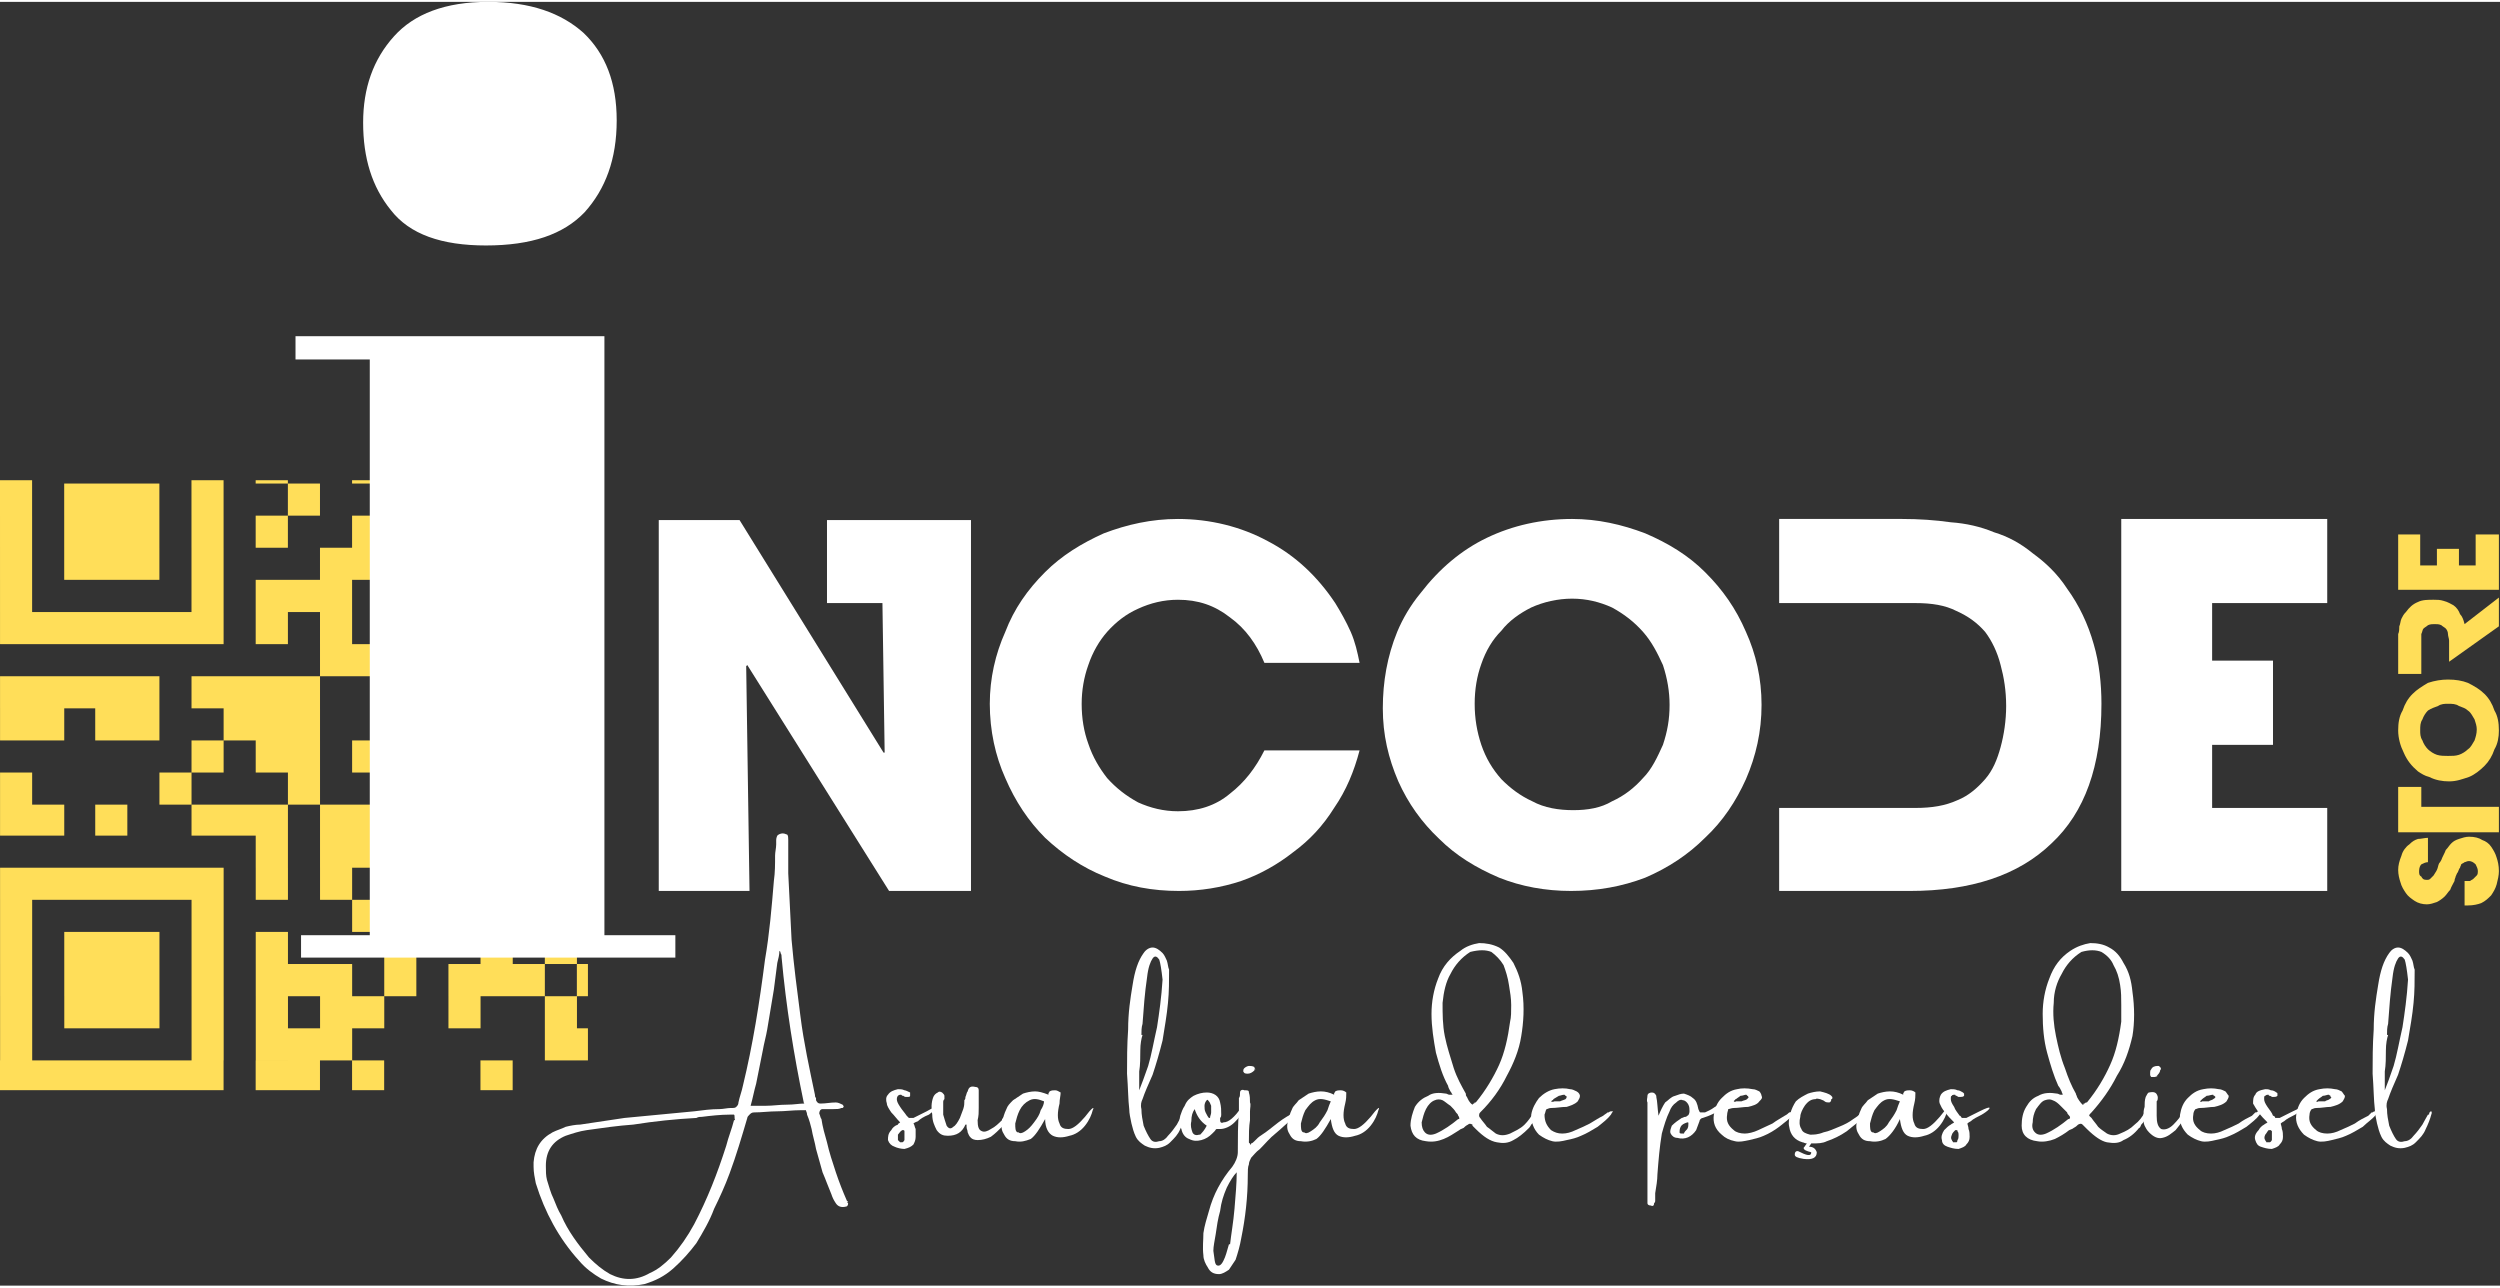 <?xml version="1.0" encoding="UTF-8"?> <svg xmlns="http://www.w3.org/2000/svg" xmlns:xlink="http://www.w3.org/1999/xlink" xmlns:xodm="http://www.corel.com/coreldraw/odm/2003" xml:space="preserve" width="200px" height="103px" version="1.1" style="shape-rendering:geometricPrecision; text-rendering:geometricPrecision; image-rendering:optimizeQuality; fill-rule:evenodd; clip-rule:evenodd" viewBox="0 0 225.88 115.99"><rect x="0" y="0" width="225.88" height="115.99" fill="#333333" stroke="none"/> <defs> <style type="text/css"> .fil0 {fill:#FFDE59;fill-rule:nonzero} .fil1 {fill:white;fill-rule:nonzero} </style> </defs> <g id="Camada_x0020_1">  <path class="fil0" d="M0 43.22l2.9 0 0 0.3 -2.9 0 0 -0.3zm17.3 0l2.9 0 0 0.3 -2.9 0 0 -0.3zm5.8 0l2.91 0 0 0.3 -2.91 0 0 -0.3zm8.71 0l2.9 0 0 0.3 -2.9 0 0 -0.3zm8.7 0l2.9 0 0 0.3 -2.9 0 0 -0.3zm12.61 0.3l0 2.9 -1 0 0 -2.9 1 0zm0 2.9l0 2.9 -1 0 0 -2.9 1 0zm0 2.9l0 2.9 -1 0 0 -2.9 1 0zm0 5.81l0 2.9 -1 0 0 -2.9 1 0zm0 8.7l0 2.9 -1 0 0 -2.9 1 0zm0 2.9l0 2.9 -1 0 0 -2.9 1 0zm0 2.9l0 2.9 -1 0 0 -2.9 1 0zm0 5.7l0 2.9 -1 0 0 -2.9 1 0zm0 5.8l0 2.9 -1 0 0 -2.9 1 0zm0 5.8l0 2.91 -1 0 0 -2.91 1 0zm0 5.81l0 2.9 -1 0 0 -2.9 1 0zm-6.8 5.59l-2.91 0 0 -2.69 2.91 0 0 2.69zm-11.61 0l-2.9 0 0 -2.69 2.9 0 0 2.69zm-5.8 0l-2.9 0 0 -2.69 -2.91 0 0 2.69 2.91 0 0 -2.69 2.9 0 0 2.69zm-8.71 0l-2.9 0 0 -2.69 -2.9 0 0 2.69 -2.9 0 0 -2.69 -2.9 0 0 2.69 -2.8 0 0 -2.69 -2.9 0 0 2.69 -2.9 0 0 -2.69 2.9 0 0 2.69 2.9 0 0 -2.69 2.8 0 0 2.69 2.9 0 0 -2.69 2.9 0 0 2.69 2.9 0 0 -2.69 2.9 0 0 2.69zm-20.2 -54.81l2.9 0 0 2.9 -2.9 0 0 -2.9zm5.8 0l2.8 0 0 2.9 -2.8 0 0 -2.9zm2.8 0l2.9 0 0 2.9 -2.9 0 0 -2.9zm2.9 0l2.9 0 0 2.9 -2.9 0 0 -2.9zm5.8 0l2.9 0 0 2.9 -2.9 0 0 -2.9zm8.71 0l2.9 0 0 2.9 -2.9 0 0 -2.9zm14.5 0l2.9 0 0 2.9 -2.9 0 0 -2.9zm5.81 0l2.9 0 0 2.9 -2.9 0 0 -2.9zm2.9 0l2.9 0 0 2.9 -2.9 0 0 -2.9zm-49.22 2.9l2.9 0 0 2.9 -2.9 0 0 -2.9zm5.8 0l2.8 0 0 2.9 -2.8 0 0 -2.9zm2.8 0l2.9 0 0 2.9 -2.9 0 0 -2.9zm2.9 0l2.9 0 0 2.9 -2.9 0 0 -2.9zm5.8 0l2.9 0 0 2.9 -2.9 0 0 -2.9zm5.8 0l2.91 0 0 2.9 -2.91 0 0 -2.9zm8.71 0l2.9 0 0 2.9 -2.9 0 0 -2.9zm8.7 0l2.9 0 0 2.9 -2.9 0 0 -2.9zm5.81 0l2.9 0 0 2.9 -2.9 0 0 -2.9zm2.9 0l2.9 0 0 2.9 -2.9 0 0 -2.9zm-49.22 2.9l2.9 0 0 2.9 -2.9 0 0 -2.9zm5.8 0l2.8 0 0 2.9 -2.8 0 0 -2.9zm2.8 0l2.9 0 0 2.9 -2.9 0 0 -2.9zm2.9 0l2.9 0 0 2.9 -2.9 0 0 -2.9zm5.8 0l2.9 0 0 2.9 -2.9 0 0 -2.9zm11.61 0l2.9 0 0 2.9 -2.9 0 0 -2.9zm2.9 0l2.9 0 0 2.9 -2.9 0 0 -2.9zm2.9 0l2.9 0 0 2.9 -2.9 0 0 -2.9zm5.8 0l2.9 0 0 2.9 -2.9 0 0 -2.9zm5.81 0l2.9 0 0 2.9 -2.9 0 0 -2.9zm2.9 0l2.9 0 0 2.9 -2.9 0 0 -2.9zm-49.22 2.9l2.9 0 0 2.91 -2.9 0 0 -2.91zm17.3 0l2.9 0 0 2.91 -2.9 0 0 -2.91zm5.8 0l2.91 0 0 2.91 -2.91 0 0 -2.91zm2.91 0l2.9 0 0 2.91 -2.9 0 0 -2.91zm2.9 0l2.9 0 0 2.91 -2.9 0 0 -2.91zm5.8 0l2.9 0 0 2.91 -2.9 0 0 -2.91zm5.8 0l2.9 0 0 2.91 -2.9 0 0 -2.91zm-40.51 2.91l2.9 0 0 2.9 -2.9 0 0 -2.9zm2.9 0l2.9 0 0 2.9 -2.9 0 0 -2.9zm2.9 0l2.8 0 0 2.9 -2.8 0 0 -2.9zm2.8 0l2.9 0 0 2.9 -2.9 0 0 -2.9zm2.9 0l2.9 0 0 2.9 -2.9 0 0 -2.9zm2.9 0l2.9 0 0 2.9 -2.9 0 0 -2.9zm2.9 0l2.9 0 0 2.9 -2.9 0 0 -2.9zm5.8 0l2.91 0 0 2.9 -2.91 0 0 -2.9zm5.81 0l2.9 0 0 2.9 -2.9 0 0 -2.9zm5.8 0l2.9 0 0 2.9 -2.9 0 0 -2.9zm5.8 0l2.9 0 0 2.9 -2.9 0 0 -2.9zm2.9 0l2.91 0 0 2.9 -2.91 0 0 -2.9zm2.91 0l2.9 0 0 2.9 -2.9 0 0 -2.9zm2.9 0l2.9 0 0 2.9 -2.9 0 0 -2.9zm-20.31 2.9l2.9 0 0 2.9 -2.9 0 0 -2.9zm2.9 0l2.9 0 0 2.9 -2.9 0 0 -2.9zm2.9 0l2.9 0 0 2.9 -2.9 0 0 -2.9zm-34.71 2.9l2.9 0 0 2.9 -2.9 0 0 -2.9zm2.9 0l2.9 0 0 2.9 -2.9 0 0 -2.9zm2.9 0l2.8 0 0 2.9 -2.8 0 0 -2.9zm2.8 0l2.9 0 0 2.9 -2.9 0 0 -2.9zm2.9 0l2.9 0 0 2.9 -2.9 0 0 -2.9zm5.8 0l2.9 0 0 2.9 -2.9 0 0 -2.9zm2.9 0l2.9 0 0 2.9 -2.9 0 0 -2.9zm2.9 0l2.91 0 0 2.9 -2.91 0 0 -2.9zm2.91 0l2.9 0 0 2.9 -2.9 0 0 -2.9zm8.7 0l2.9 0 0 2.9 -2.9 0 0 -2.9zm2.9 0l2.9 0 0 2.9 -2.9 0 0 -2.9zm5.8 0l2.91 0 0 2.9 -2.91 0 0 -2.9zm5.81 0l2.9 0 0 2.9 -2.9 0 0 -2.9zm-49.22 2.9l2.9 0 0 2.9 -2.9 0 0 -2.9zm2.9 0l2.9 0 0 2.9 -2.9 0 0 -2.9zm5.7 0l2.9 0 0 2.9 -2.9 0 0 -2.9zm2.9 0l2.9 0 0 2.9 -2.9 0 0 -2.9zm8.7 0l2.9 0 0 2.9 -2.9 0 0 -2.9zm2.9 0l2.91 0 0 2.9 -2.91 0 0 -2.9zm2.91 0l2.9 0 0 2.9 -2.9 0 0 -2.9zm8.7 0l2.9 0 0 2.9 -2.9 0 0 -2.9zm5.8 0l2.9 0 0 2.9 -2.9 0 0 -2.9zm5.81 0l2.9 0 0 2.9 -2.9 0 0 -2.9zm-29.02 2.9l2.9 0 0 2.9 -2.9 0 0 -2.9zm5.8 0l2.91 0 0 2.9 -2.91 0 0 -2.9zm2.91 0l2.9 0 0 2.9 -2.9 0 0 -2.9zm5.8 0l2.9 0 0 2.9 -2.9 0 0 -2.9zm5.8 0l2.9 0 0 2.9 -2.9 0 0 -2.9zm11.61 0l2.9 0 0 2.9 -2.9 0 0 -2.9zm-49.22 2.9l2.9 0 0 2.9 -2.9 0 0 -2.9zm14.4 0l2.9 0 0 2.9 -2.9 0 0 -2.9zm11.61 0l2.9 0 0 2.9 -2.9 0 0 -2.9zm11.6 0l2.9 0 0 2.9 -2.9 0 0 -2.9zm5.8 0l2.91 0 0 2.9 -2.91 0 0 -2.9zm2.91 0l2.9 0 0 2.9 -2.9 0 0 -2.9zm2.9 0l2.9 0 0 2.9 -2.9 0 0 -2.9zm-49.22 2.9l2.9 0 0 2.8 -2.9 0 0 -2.8zm2.9 0l2.9 0 0 2.8 -2.9 0 0 -2.8zm5.7 0l2.9 0 0 2.8 -2.9 0 0 -2.8zm8.7 0l2.9 0 0 2.8 -2.9 0 0 -2.8zm2.9 0l2.9 0 0 2.8 -2.9 0 0 -2.8zm2.9 0l2.91 0 0 2.8 -2.91 0 0 -2.8zm5.81 0l2.9 0 0 2.8 -2.9 0 0 -2.8zm2.9 0l2.9 0 0 2.8 -2.9 0 0 -2.8zm8.7 0l2.9 0 0 2.8 -2.9 0 0 -2.8zm5.81 0l2.9 0 0 2.8 -2.9 0 0 -2.8zm-23.22 2.8l2.91 0 0 2.9 -2.91 0 0 -2.9zm5.81 0l2.9 0 0 2.9 -2.9 0 0 -2.9zm2.9 0l2.9 0 0 2.9 -2.9 0 0 -2.9zm2.9 0l2.9 0 0 2.9 -2.9 0 0 -2.9zm2.9 0l2.9 0 0 2.9 -2.9 0 0 -2.9zm2.9 0l2.9 0 0 2.9 -2.9 0 0 -2.9zm2.9 0l2.91 0 0 2.9 -2.91 0 0 -2.9zm2.91 0l2.9 0 0 2.9 -2.9 0 0 -2.9zm-46.32 2.9l2.9 0 0 2.9 -2.9 0 0 -2.9zm2.9 0l2.9 0 0 2.9 -2.9 0 0 -2.9zm2.9 0l2.8 0 0 2.9 -2.8 0 0 -2.9zm2.8 0l2.9 0 0 2.9 -2.9 0 0 -2.9zm2.9 0l2.9 0 0 2.9 -2.9 0 0 -2.9zm2.9 0l2.9 0 0 2.9 -2.9 0 0 -2.9zm2.9 0l2.9 0 0 2.9 -2.9 0 0 -2.9zm5.8 0l2.91 0 0 2.9 -2.91 0 0 -2.9zm5.81 0l2.9 0 0 2.9 -2.9 0 0 -2.9zm5.8 0l2.9 0 0 2.9 -2.9 0 0 -2.9zm2.9 0l2.9 0 0 2.9 -2.9 0 0 -2.9zm2.9 0l2.9 0 0 2.9 -2.9 0 0 -2.9zm8.71 0l2.9 0 0 2.9 -2.9 0 0 -2.9zm-49.22 2.9l2.9 0 0 2.9 -2.9 0 0 -2.9zm17.3 0l2.9 0 0 2.9 -2.9 0 0 -2.9zm14.51 0l2.9 0 0 2.9 -2.9 0 0 -2.9zm2.9 0l2.9 0 0 2.9 -2.9 0 0 -2.9zm14.51 0l2.9 0 0 2.9 -2.9 0 0 -2.9zm-49.22 2.9l2.9 0 0 2.9 -2.9 0 0 -2.9zm5.8 0l2.8 0 0 2.9 -2.8 0 0 -2.9zm2.8 0l2.9 0 0 2.9 -2.9 0 0 -2.9zm2.9 0l2.9 0 0 2.9 -2.9 0 0 -2.9zm5.8 0l2.9 0 0 2.9 -2.9 0 0 -2.9zm5.8 0l2.91 0 0 2.9 -2.91 0 0 -2.9zm11.61 0l2.9 0 0 2.9 -2.9 0 0 -2.9zm8.7 0l2.91 0 0 2.9 -2.91 0 0 -2.9zm5.81 0l2.9 0 0 2.9 -2.9 0 0 -2.9zm-49.22 2.9l2.9 0 0 2.91 -2.9 0 0 -2.91zm5.8 0l2.8 0 0 2.91 -2.8 0 0 -2.91zm2.8 0l2.9 0 0 2.91 -2.9 0 0 -2.91zm2.9 0l2.9 0 0 2.91 -2.9 0 0 -2.91zm5.8 0l2.9 0 0 2.91 -2.9 0 0 -2.91zm5.8 0l2.91 0 0 2.91 -2.91 0 0 -2.91zm2.91 0l2.9 0 0 2.91 -2.9 0 0 -2.91zm2.9 0l2.9 0 0 2.91 -2.9 0 0 -2.91zm5.8 0l2.9 0 0 2.91 -2.9 0 0 -2.91zm5.8 0l2.9 0 0 2.91 -2.9 0 0 -2.91zm2.9 0l2.91 0 0 2.91 -2.91 0 0 -2.91zm2.91 0l2.9 0 0 2.91 -2.9 0 0 -2.91zm-46.32 2.91l2.9 0 0 2.9 -2.9 0 0 -2.9zm5.8 0l2.8 0 0 2.9 -2.8 0 0 -2.9zm2.8 0l2.9 0 0 2.9 -2.9 0 0 -2.9zm2.9 0l2.9 0 0 2.9 -2.9 0 0 -2.9zm5.8 0l2.9 0 0 2.9 -2.9 0 0 -2.9zm5.8 0l2.91 0 0 2.9 -2.91 0 0 -2.9zm5.81 0l2.9 0 0 2.9 -2.9 0 0 -2.9zm2.9 0l2.9 0 0 2.9 -2.9 0 0 -2.9zm8.7 0l2.9 0 0 2.9 -2.9 0 0 -2.9zm8.71 0l2.9 0 0 2.9 -2.9 0 0 -2.9zm-49.22 2.9l2.9 0 0 2.9 -2.9 0 0 -2.9zm17.3 0l2.9 0 0 2.9 -2.9 0 0 -2.9zm5.8 0l2.91 0 0 2.9 -2.91 0 0 -2.9zm2.91 0l2.9 0 0 2.9 -2.9 0 0 -2.9zm2.9 0l2.9 0 0 2.9 -2.9 0 0 -2.9zm20.31 0l2.9 0 0 2.9 -2.9 0 0 -2.9z"></path> <path class="fil1" d="M26.7 30.21l27.91 0 0 54.12 6.41 0 0 2.02 -33.82 0 0 -2.02 6.21 0 0 -52.02 -6.71 0 0 -2.1zm17.21 -8.2c-4,0 -6.9,-1 -8.6,-3.2 -1.7,-2.1 -2.5,-4.7 -2.5,-7.9 0,-3.1 0.9,-5.71 2.8,-7.81 1.8,-2 4.6,-3.1 8.5,-3.1 3.8,0 6.6,1 8.61,2.8 1.99,1.9 3,4.5 3,7.91 0,3.5 -1.01,6.2 -2.9,8.3 -1.91,2 -4.81,3 -8.91,3z"></path> <polygon class="fil1" points="79.53,46.82 87.73,46.82 87.73,54.32 87.73,80.33 80.33,80.33 67.52,59.92 67.42,60.02 67.72,80.33 59.52,80.33 59.52,46.82 66.82,46.82 79.83,67.83 79.93,67.83 79.73,54.32 79.23,54.32 74.72,54.32 74.72,46.82 79.23,46.82 79.53,46.82 79.63,46.82 "></polygon> <path class="fil1" d="M106.53 80.33c-2.39,0 -4.6,-0.4 -6.7,-1.3 -2,-0.8 -3.8,-2 -5.4,-3.5 -1.5,-1.5 -2.7,-3.3 -3.6,-5.4 -0.9,-2 -1.4,-4.3 -1.4,-6.71 0,-2.29 0.5,-4.49 1.4,-6.5 0.8,-2.09 2,-3.8 3.6,-5.4 1.5,-1.5 3.3,-2.6 5.3,-3.5 2.1,-0.8 4.31,-1.3 6.7,-1.3 2.9,0 5.71,0.7 8.11,2 2.5,1.3 4.5,3.2 6.1,5.6 0.5,0.81 1,1.7 1.4,2.6 0.4,0.91 0.6,1.81 0.8,2.8l-8.6 0c-0.7,-1.69 -1.71,-3.1 -3.1,-4.1 -1.4,-1.1 -2.9,-1.6 -4.71,-1.6 -1.3,0 -2.49,0.3 -3.6,0.81 -1.1,0.49 -1.99,1.19 -2.8,2.09 -0.7,0.8 -1.3,1.81 -1.7,3 -0.4,1.11 -0.6,2.31 -0.6,3.5 0,1.31 0.2,2.51 0.6,3.61 0.4,1.2 1,2.2 1.7,3.1 0.81,0.9 1.7,1.6 2.8,2.2 1.11,0.5 2.3,0.8 3.6,0.8 1.81,0 3.41,-0.5 4.71,-1.6 1.29,-1 2.3,-2.3 3.1,-3.9l8.6 0c-0.5,1.9 -1.2,3.6 -2.3,5.2 -1,1.6 -2.2,2.9 -3.7,4 -1.4,1.1 -3,2.01 -4.7,2.6 -1.8,0.6 -3.7,0.9 -5.61,0.9z"></path> <path class="fil1" d="M141.95 80.33c-2.31,0 -4.5,-0.4 -6.5,-1.2 -2.11,-0.9 -3.9,-2 -5.41,-3.5 -1.59,-1.5 -2.8,-3.2 -3.7,-5.2 -0.9,-2.1 -1.4,-4.2 -1.4,-6.6 0,-2.4 0.4,-4.71 1.3,-6.91 0.5,-1.2 1.2,-2.4 2.11,-3.5 1.69,-2.2 3.7,-3.9 6,-5 2.29,-1.1 4.9,-1.7 7.7,-1.7 2.3,0 4.5,0.5 6.6,1.3 2.1,0.9 3.9,2 5.4,3.5 1.61,1.6 2.8,3.31 3.7,5.4 0.91,2.01 1.41,4.21 1.41,6.6 0,2.41 -0.5,4.61 -1.41,6.71 -0.9,2 -2.09,3.8 -3.7,5.3 -1.5,1.5 -3.3,2.7 -5.4,3.6 -2.1,0.8 -4.3,1.2 -6.7,1.2zm0.1 -26.41c-1.3,0 -2.6,0.3 -3.7,0.8 -1,0.5 -2.01,1.2 -2.7,2.1 -0.8,0.8 -1.4,1.81 -1.81,3 -0.4,1.11 -0.6,2.31 -0.6,3.6 0,1.31 0.2,2.51 0.6,3.71 0.41,1.2 1.01,2.2 1.81,3.1 0.79,0.8 1.7,1.5 2.8,2 1.1,0.6 2.4,0.8 3.7,0.8 1.3,0 2.5,-0.2 3.5,-0.8 1.1,-0.5 2,-1.2 2.8,-2.1 0.8,-0.8 1.3,-1.9 1.8,-3 0.4,-1.2 0.6,-2.3 0.6,-3.61 0,-1.19 -0.2,-2.39 -0.6,-3.6 -0.5,-1.09 -1,-2.09 -1.8,-3 -0.8,-0.9 -1.7,-1.6 -2.8,-2.2 -1.1,-0.5 -2.3,-0.8 -3.6,-0.8z"></path> <path class="fil1" d="M186.77 53.02c1.09,1.5 1.89,3.2 2.4,5.01 0.5,1.69 0.7,3.6 0.7,5.39 0,5.61 -1.51,9.81 -4.51,12.61 -3,2.9 -7.3,4.3 -12.8,4.3l-11.81 0 0 -7.5 12.31 0c1.5,0 2.7,-0.2 3.8,-0.7 1,-0.4 1.8,-1.1 2.5,-1.9 0.7,-0.8 1.1,-1.8 1.4,-2.9 0.3,-1.1 0.5,-2.4 0.5,-3.71 0,-1.39 -0.2,-2.59 -0.5,-3.7 -0.3,-1.19 -0.8,-2.2 -1.4,-3 -0.7,-0.8 -1.5,-1.4 -2.6,-1.89 -1,-0.51 -2.2,-0.71 -3.7,-0.71l-12.31 0 0 -7.6 11.11 0c1.5,0 3,0.1 4.4,0.3 1.4,0.1 2.7,0.4 3.9,0.9 1.3,0.4 2.4,1 3.5,1.9 1.1,0.8 2.2,1.8 3.11,3.2z"></path> <polygon class="fil1" points="191.66,80.33 191.66,46.72 210.27,46.72 210.27,54.32 199.87,54.32 199.87,59.52 205.37,59.52 205.37,67.13 199.87,67.13 199.87,72.83 210.27,72.83 210.27,80.33 191.66,80.33 191.76,80.33 "></polygon> <path class="fil0" d="M225.78 78.54c0,0.39 -0.1,0.79 -0.2,1.19 -0.11,0.4 -0.3,0.7 -0.5,1 -0.3,0.3 -0.5,0.5 -0.9,0.7 -0.3,0.11 -0.7,0.21 -1.2,0.21l-0.3 0 0 -2.21c0.2,0 0.3,0 0.5,0 0.1,-0.1 0.2,-0.1 0.3,-0.2 0.1,-0.1 0.2,-0.2 0.3,-0.3 0.1,-0.09 0.1,-0.29 0.1,-0.39 0,-0.21 -0.1,-0.41 -0.2,-0.61 -0.2,-0.2 -0.4,-0.3 -0.6,-0.3 -0.2,0 -0.3,0.1 -0.4,0.1 -0.1,0.1 -0.21,0.1 -0.31,0.2 0,0.1 -0.1,0.2 -0.1,0.3 -0.1,0.1 -0.1,0.2 -0.2,0.41 -0.1,0.1 -0.1,0.2 -0.2,0.39 0,0.1 -0.1,0.2 -0.1,0.4 -0.09,0.2 -0.29,0.5 -0.39,0.8 -0.2,0.2 -0.3,0.4 -0.5,0.6 -0.2,0.2 -0.5,0.4 -0.7,0.5 -0.3,0.1 -0.6,0.21 -0.91,0.21 -0.4,0 -0.8,-0.11 -1.1,-0.31 -0.29,-0.2 -0.59,-0.4 -0.79,-0.7 -0.2,-0.3 -0.4,-0.6 -0.5,-1 -0.1,-0.3 -0.2,-0.69 -0.2,-1.1 0,-0.4 0.1,-0.8 0.3,-1.3 0.1,-0.4 0.4,-0.8 0.7,-1 0.3,-0.3 0.49,-0.4 0.79,-0.5 0.3,0 0.6,-0.1 0.9,-0.1l0 2.2c-0.2,0 -0.4,0.1 -0.6,0.2 -0.1,0.1 -0.2,0.3 -0.2,0.61 0,0.2 0,0.39 0.2,0.49 0.1,0.2 0.2,0.3 0.5,0.3 0.1,0 0.21,0 0.31,-0.1 0.1,-0.1 0.2,-0.2 0.3,-0.3 0.1,-0.19 0.2,-0.29 0.3,-0.5 0.1,-0.2 0.1,-0.4 0.2,-0.6 0.1,-0.1 0.2,-0.3 0.2,-0.3 0.1,-0.3 0.3,-0.6 0.4,-0.9 0.2,-0.2 0.3,-0.4 0.5,-0.6 0.2,-0.2 0.39,-0.3 0.69,-0.4 0.3,-0.1 0.61,-0.2 0.91,-0.2 0.5,0 0.9,0.1 1.2,0.3 0.3,0.1 0.6,0.3 0.8,0.6 0.2,0.3 0.39,0.6 0.5,1 0.1,0.3 0.2,0.7 0.2,1.21z"></path> <polygon class="fil0" points="216.68,75.03 216.68,70.93 218.77,70.93 218.77,72.73 225.78,72.73 225.78,75.03 218.77,75.03 216.68,75.03 216.78,75.03 "></polygon> <path class="fil0" d="M225.78 65.83c0,0.59 -0.1,1.2 -0.4,1.7 -0.2,0.6 -0.5,1.1 -0.9,1.5 -0.4,0.4 -0.9,0.8 -1.4,1 -0.61,0.2 -1.11,0.4 -1.8,0.4 -0.6,0 -1.2,-0.1 -1.8,-0.4 -0.41,-0.1 -0.71,-0.3 -1.01,-0.5 -0.59,-0.5 -0.99,-1 -1.29,-1.7 -0.3,-0.6 -0.5,-1.31 -0.5,-2 0,-0.7 0.1,-1.3 0.4,-1.8 0.2,-0.61 0.5,-1.11 0.9,-1.5 0.39,-0.4 0.89,-0.7 1.39,-1 0.61,-0.2 1.21,-0.3 1.81,-0.3 0.69,0 1.29,0.1 1.8,0.3 0.6,0.3 1.1,0.6 1.5,1 0.4,0.39 0.7,0.89 0.9,1.5 0.3,0.5 0.4,1.1 0.4,1.8zm-7.11 0c0,0.3 0,0.59 0.2,0.9 0.1,0.3 0.3,0.6 0.5,0.8 0.21,0.2 0.51,0.4 0.81,0.5 0.3,0.1 0.7,0.1 1,0.1 0.4,0 0.69,0 0.99,-0.1 0.3,-0.1 0.61,-0.3 0.81,-0.5 0.3,-0.2 0.4,-0.5 0.6,-0.8 0.1,-0.31 0.2,-0.6 0.2,-1 0,-0.3 -0.1,-0.6 -0.2,-0.9 -0.2,-0.3 -0.3,-0.6 -0.6,-0.8 -0.2,-0.2 -0.51,-0.3 -0.81,-0.41 -0.3,-0.2 -0.59,-0.2 -0.99,-0.2 -0.3,0 -0.6,0 -0.9,0.2 -0.3,0.11 -0.6,0.21 -0.91,0.41 -0.2,0.2 -0.4,0.5 -0.5,0.8 -0.2,0.3 -0.2,0.6 -0.2,1z"></path> <path class="fil0" d="M221.28 59.62l0 -1.9c0,-0.2 -0.1,-0.4 -0.1,-0.6 0,-0.2 -0.1,-0.4 -0.2,-0.5 -0.1,-0.1 -0.3,-0.2 -0.4,-0.3 -0.2,-0.1 -0.4,-0.1 -0.6,-0.1 -0.2,0 -0.4,0 -0.61,0.1 -0.1,0.1 -0.3,0.2 -0.4,0.3 -0.1,0.1 -0.1,0.3 -0.2,0.5 0,0.2 0,0.4 0,0.5l0 0.91 0 2.19 -2.09 0 0 -2.79c0,-0.31 0,-0.51 0,-0.81 0.1,-0.2 0.1,-0.5 0.1,-0.7 0.1,-0.2 0.1,-0.5 0.2,-0.7 0.1,-0.2 0.2,-0.4 0.4,-0.59 0.3,-0.41 0.6,-0.71 1.09,-0.91 0.4,-0.2 0.9,-0.2 1.41,-0.2 0.3,0 0.6,0 0.9,0.1 0.4,0.1 0.7,0.3 0.9,0.4 0.29,0.2 0.49,0.51 0.59,0.8 0.2,0.2 0.31,0.5 0.41,0.9l3.1 -2.4 0 2.6 -4.5 3.2z"></path> <polygon class="fil0" points="225.78,53.12 216.68,53.12 216.68,48.12 218.67,48.12 218.67,50.92 220.18,50.92 220.18,49.42 222.17,49.42 222.17,50.92 223.68,50.92 223.68,48.12 225.78,48.12 225.78,53.12 225.88,53.12 "></polygon> <path class="fil1" d="M76.53 108.35l0.1 0c-0.1,0.1 -0.1,0.1 0,0.2 0,0.2 -0.1,0.3 -0.2,0.3 -0.41,0.1 -0.71,0 -0.91,-0.3 -0.2,-0.3 -0.3,-0.51 -0.4,-0.81 -0.3,-0.7 -0.5,-1.3 -0.8,-1.99 -0.2,-0.71 -0.4,-1.41 -0.59,-2.11 -0.1,-0.6 -0.3,-1.19 -0.4,-1.8 -0.1,-0.4 -0.2,-0.8 -0.41,-1.3 0,-0.2 -0.1,-0.3 -0.1,-0.4 -0.1,0 -0.3,0 -0.5,0 -0.7,0 -1.4,0.1 -2.09,0.1 -0.71,0 -1.41,0.1 -2.11,0.1 -0.2,0 -0.3,0.1 -0.4,0.2 -0.1,0.1 -0.2,0.2 -0.2,0.3 -0.5,1.7 -1,3.4 -1.6,5.01 -0.4,1.09 -0.9,2.19 -1.4,3.2 -0.4,1.09 -1,2.1 -1.6,3.1 -0.6,0.8 -1.3,1.59 -2.1,2.3 -0.8,0.7 -1.6,1.1 -2.6,1.4 -1.4,0.3 -2.7,0.1 -3.91,-0.5 -0.69,-0.4 -1.39,-0.9 -1.99,-1.61 -1.81,-1.99 -3.1,-4.39 -3.91,-7 -0.1,-0.49 -0.2,-0.99 -0.2,-1.49l0 -0.1c0,-0.11 0,-0.21 0,-0.31 0.1,-1.2 0.61,-2.1 1.71,-2.7 0.39,-0.2 0.79,-0.3 1.19,-0.5 0.4,-0.1 0.91,-0.2 1.31,-0.2 1.3,-0.2 2.7,-0.4 4,-0.6 2.1,-0.2 4.2,-0.4 6.3,-0.6 0.8,-0.1 1.5,-0.2 2.3,-0.2 0.3,0 0.7,-0.1 1,-0.1 0.3,0 0.4,0 0.5,-0.1 0.1,-0.1 0.2,-0.2 0.2,-0.4 0.1,-0.5 0.3,-1 0.4,-1.5 0.9,-3.7 1.5,-7.5 2,-11.41 0.4,-2.3 0.6,-4.69 0.8,-7.1 0.11,-0.79 0.11,-1.5 0.11,-2.3 0,-0.3 0.1,-0.7 0.1,-1 0,0 0,-0.1 0,-0.1 0,-0.1 0,-0.2 0,-0.3 0,-0.2 0.1,-0.4 0.1,-0.4 0.09,-0.1 0.29,-0.2 0.49,-0.2 0.2,0 0.3,0.1 0.4,0.1 0.1,0.1 0.1,0.3 0.1,0.5 0,0.7 0,1.4 0,2.1 0,0.3 0,0.6 0,0.91 0.1,1.99 0.2,3.99 0.3,6 0.2,2.29 0.5,4.6 0.8,6.9 0.3,2.4 0.81,4.7 1.31,7.1 0,0.1 0,0.2 0.1,0.3 0,0.1 0,0.1 0,0.2 0.1,0.2 0.19,0.3 0.39,0.3 0.5,0 0.9,-0.1 1.4,-0.1 0.2,0 0.4,0.1 0.61,0.2 0,0 0.1,0.1 0.1,0.2 0,0 -0.1,0.1 -0.1,0.1 0,0 -0.11,0 -0.11,0 -0.2,0.1 -0.4,0.1 -0.7,0.1 -0.1,0 -0.2,0 -0.3,0 0,0 -0.1,0 -0.1,0 -0.2,0 -0.4,0 -0.6,0 -0.2,0 -0.3,0.2 -0.3,0.4 0.1,0.2 0.1,0.4 0.2,0.5 0.1,0.7 0.3,1.41 0.5,2.1 0.2,0.9 0.5,1.8 0.8,2.71 0.3,0.89 0.61,1.69 1.01,2.6zm-10.21 -7.31l0.1 0c-0.1,-0.2 0,-0.4 -0.1,-0.5 0,0 -0.2,0 -0.4,0 -0.8,0 -1.7,0.1 -2.5,0.2 -0.2,0 -0.3,0 -0.5,0.1 -1.9,0.1 -3.8,0.3 -5.7,0.6 -1.4,0.1 -2.81,0.3 -4.2,0.5 -0.7,0.1 -1.3,0.31 -1.91,0.51 -1.19,0.49 -1.79,1.39 -1.79,2.7 0,0.5 0,0.9 0.1,1.29 0.2,0.6 0.3,1.1 0.6,1.71 0.2,0.5 0.39,1 0.69,1.5 0.6,1.4 1.51,2.6 2.51,3.8 0.6,0.6 1.19,1.1 1.9,1.5 1.2,0.6 2.4,0.6 3.6,-0.1 0.7,-0.3 1.3,-0.8 1.9,-1.4 0.8,-0.9 1.5,-1.9 2.1,-3.01 1.2,-2.29 2.1,-4.59 2.9,-7.1 0.2,-0.8 0.5,-1.5 0.7,-2.3zm6.3 -1.5l0.1 0c-0.1,0 -0.1,-0.1 -0.1,-0.1 0,0 0,0 0,0 0,0 0,0 0,0 -0.9,-4.3 -1.6,-8.7 -2,-13.1 0,-0.1 0,-0.3 -0.1,-0.4 0,0 0,-0.1 0,-0.1 0,0 -0.1,-0.1 -0.1,-0.1 0,0.4 -0.1,0.69 -0.19,1.09 -0.1,0.81 -0.2,1.61 -0.31,2.41 -0.2,1.2 -0.4,2.4 -0.6,3.6 -0.1,0.6 -0.3,1.3 -0.4,1.9 -0.1,0.5 -0.2,1 -0.3,1.5 -0.1,0.5 -0.2,1 -0.3,1.5 -0.2,0.7 -0.3,1.3 -0.5,2 0.3,0 0.8,0 1.4,0 0.6,0 1.2,-0.1 1.9,-0.1 0.6,0 1.1,-0.1 1.5,-0.1z"></path> <path class="fil1" d="M84.53 99.94c0,0.1 -0.2,0.3 -0.6,0.6 -0.5,0.2 -0.8,0.4 -1,0.6 -0.3,0.1 -0.4,0.2 -0.4,0.2 0.1,0.1 0.1,0.3 0.2,0.5 0,0.2 0,0.51 0,0.71 0,0.29 -0.1,0.49 -0.2,0.69 -0.2,0.2 -0.41,0.3 -0.81,0.4 -0.3,0 -0.69,-0.1 -0.89,-0.2 -0.3,-0.1 -0.5,-0.3 -0.6,-0.6 0,-0.29 0,-0.59 0.3,-0.9 0.1,-0.2 0.3,-0.4 0.6,-0.5 0,-0.1 0.1,-0.1 0.2,-0.2 -0.3,-0.3 -0.5,-0.6 -0.8,-0.9 -0.2,-0.3 -0.4,-0.6 -0.4,-0.8 -0.1,-0.3 -0.1,-0.6 0.1,-0.8 0.2,-0.3 0.5,-0.4 0.9,-0.5 0.2,0 0.39,0 0.59,0.1 0.1,0 0.3,0.1 0.51,0.2 0,0 0,0.1 0,0.1 0,0.1 0,0.1 0,0.2 0,0.1 -0.11,0.1 -0.21,0.1 -0.1,0 -0.2,0 -0.2,0 -0.1,0 -0.2,-0.1 -0.2,-0.1 -0.1,0 -0.1,0 -0.2,-0.1 -0.09,0 -0.19,0 -0.29,0.1 0,0 -0.1,0.1 -0.1,0.3 0,0.2 0.1,0.4 0.3,0.7 0.19,0.3 0.39,0.5 0.59,0.8 0,0 0.1,0.1 0.2,0.2 0,0 0.11,0 0.41,0 0.2,-0.1 0.6,-0.3 1.2,-0.6 0.5,-0.3 0.8,-0.4 0.8,-0.3zm-3.11 3.1l0.1 0c0,0 0.1,0 0.2,-0.2 0,-0.1 0,-0.29 0,-0.39 0,-0.2 0,-0.31 0,-0.41 0,-0.1 -0.1,-0.1 -0.1,-0.1 0,0 -0.1,0 -0.1,0 -0.19,0.1 -0.29,0.31 -0.39,0.41 0,0.2 0,0.39 0,0.49 0.1,0.1 0.1,0.1 0.2,0.2 0,0 0.09,0 0.09,0z"></path> <path class="fil1" d="M91.33 100.24l0.1 0c0,0 -0.1,0.2 -0.2,0.4 -0.1,0.3 -0.4,0.6 -0.7,1 -0.3,0.3 -0.6,0.61 -1,0.9 -0.4,0.2 -0.8,0.3 -1.2,0.3 -0.3,0 -0.5,-0.1 -0.6,-0.2 -0.2,-0.19 -0.2,-0.29 -0.3,-0.5 0,-0.2 -0.1,-0.3 -0.1,-0.5 0,-0.1 0,-0.1 0,-0.2 0,0 -0.1,0 -0.1,0 -0.3,0.7 -0.8,1.01 -1.6,1.01 -0.41,0 -0.7,-0.1 -1,-0.51 -0.2,-0.4 -0.4,-0.8 -0.4,-1.4 -0.1,-0.5 -0.1,-1.1 0.1,-1.6 0.1,-0.2 0.2,-0.3 0.4,-0.4 0.1,-0.1 0.2,-0.1 0.39,0 0.1,0.1 0.21,0.2 0.21,0.3 0,0.1 0,0.2 0,0.3 -0.11,0.1 -0.11,0.2 -0.11,0.3 0,0.3 0,0.7 0,1.1 0.11,0.4 0.21,0.7 0.31,1 0.2,0.3 0.4,0.3 0.6,0.1 0.2,-0.1 0.4,-0.4 0.6,-0.8 0.1,-0.3 0.2,-0.5 0.3,-0.8 0.1,-0.3 0.1,-0.5 0.1,-0.7 0,0 0,-0.1 0,-0.1 0.1,-0.1 0.1,-0.2 0.1,-0.3 0.1,-0.2 0.1,-0.4 0.2,-0.5 0.1,-0.4 0.3,-0.5 0.7,-0.4 0.2,0 0.3,0.1 0.3,0.3 0,0.2 0,0.5 0,0.8 0,0.2 0,0.5 0,0.8 0,0.4 0,0.7 -0.1,1.1 0,0.6 0.1,0.9 0.4,1 0.2,0.1 0.5,0 0.8,-0.2 0.4,-0.2 0.7,-0.5 1,-0.8 0,-0.1 0,-0.1 0.1,-0.2 0,0 0.1,-0.1 0.2,-0.2 0.1,-0.1 0.2,-0.2 0.3,-0.3 0,0 0.1,-0.1 0.2,-0.1z"></path> <path class="fil1" d="M98.73 100.14c-0.1,0.4 -0.3,0.9 -0.7,1.4 -0.4,0.5 -0.9,0.81 -1.4,0.91 -0.6,0.19 -1.1,0.19 -1.5,0 -0.4,-0.2 -0.7,-0.71 -0.7,-1.51 -0.5,0.9 -0.9,1.51 -1.3,1.8 -0.5,0.2 -0.9,0.3 -1.4,0.2 -0.5,0 -0.8,-0.2 -1,-0.59 -0.2,-0.31 -0.3,-0.61 -0.2,-1.11 0.1,-0.4 0.2,-0.8 0.4,-1.2 0.1,-0.3 0.3,-0.5 0.6,-0.8 0.3,-0.2 0.6,-0.4 0.9,-0.6 0.3,-0.1 0.7,-0.2 1.1,-0.2 0.3,0 0.7,0.1 1.2,0.3 0,0.1 0,0 0,0 0,0 0,-0.1 0,-0.1 0,-0.1 0.1,-0.1 0.1,-0.2 0.2,-0.1 0.3,-0.1 0.5,-0.1 0.2,0 0.3,0.1 0.5,0.2 0,0.3 -0.1,0.6 -0.1,1 -0.2,0.8 -0.2,1.4 0,1.8 0.1,0.4 0.4,0.5 0.8,0.5 0.4,0 0.9,-0.4 1.5,-1.1 0.6,-0.8 0.9,-1 0.7,-0.6zm-6.8 2l0.1 0c0.1,0.11 0.3,0.11 0.6,-0.1 0.3,-0.2 0.5,-0.4 0.8,-0.8 0.3,-0.4 0.5,-0.7 0.6,-1.1 0.2,-0.3 0.3,-0.6 0.3,-0.8 -0.5,-0.2 -0.9,-0.3 -1.3,-0.1 -0.4,0.2 -0.7,0.5 -0.9,0.9 -0.2,0.4 -0.3,0.8 -0.4,1.2 0,0.4 0,0.7 0.2,0.8z"></path> <path class="fil1" d="M106.84 100.54l0.1 0c0,-0.2 0.1,-0.3 0.2,-0.3 0,0 0.1,0.1 0,0.3 -0.1,0.4 -0.3,0.9 -0.5,1.3 -0.21,0.51 -0.51,0.8 -0.91,1.2 -0.3,0.3 -0.6,0.4 -0.99,0.5 -0.5,0.1 -0.9,0 -1.31,-0.2 -0.3,-0.2 -0.6,-0.4 -0.8,-0.79 -0.2,-0.41 -0.3,-0.81 -0.4,-1.21 -0.1,-0.5 -0.2,-0.9 -0.2,-1.3 -0.1,-0.8 -0.1,-1.9 -0.2,-3.2 0,-1.2 0,-2.6 0.1,-4 0,-1.5 0.2,-2.8 0.4,-4 0.2,-1.3 0.5,-2.21 1,-2.9 0.2,-0.3 0.51,-0.5 0.81,-0.5 0.3,0 0.6,0.2 0.9,0.5 0.19,0.2 0.29,0.49 0.39,0.69 0.1,0.3 0.1,0.6 0.2,0.81 0,1 0,2 -0.1,3 -0.1,1.1 -0.3,2.2 -0.49,3.4 -0.3,1.2 -0.6,2.2 -0.9,3.1 -0.4,0.9 -0.71,1.6 -0.91,2.2 -0.1,0.2 -0.2,0.5 -0.1,0.9 0,0.5 0.1,1 0.2,1.5 0.2,0.5 0.41,0.91 0.61,1.2 0.2,0.3 0.5,0.3 0.8,0.2 0.3,0 0.59,-0.2 0.79,-0.49 0.3,-0.31 0.6,-0.71 0.8,-1.01 0.2,-0.4 0.41,-0.7 0.51,-0.9zm-3.71 -7.2l0.1 0c-0.1,0.3 -0.2,0.8 -0.2,1.4 0,0.6 0,1.3 -0.1,1.9 0,0.7 0,1.3 0,1.7 0.2,-0.5 0.5,-1.3 0.81,-2.2 0.3,-1 0.5,-2.2 0.8,-3.5 0.2,-1.3 0.4,-2.7 0.5,-4.3 -0.1,-0.9 -0.2,-1.51 -0.3,-1.81 -0.2,-0.29 -0.4,-0.39 -0.6,-0.1 -0.2,0.3 -0.4,0.8 -0.5,1.71 -0.21,1.4 -0.31,2.8 -0.41,4.2 -0.1,0.3 -0.1,0.7 -0.1,1z"></path> <path class="fil1" d="M112.14 99.94c0,-0.1 0.1,0 0.1,0.3 0,0.2 -0.2,0.5 -0.7,1 -0.4,0.4 -0.9,0.6 -1.3,0.6 -0.1,0 -0.2,0 -0.3,0 -0.1,0 -0.1,0.1 -0.2,0.2 0,0 -0.11,0.1 -0.21,0.21 0,0 0,0 0,0 -0.3,0.3 -0.6,0.49 -0.99,0.59 -0.4,0.1 -0.7,0.1 -1.1,-0.1 -0.3,-0.1 -0.6,-0.39 -0.7,-0.9 -0.21,-0.4 -0.21,-0.8 -0.1,-1.2 0.1,-0.3 0.2,-0.6 0.4,-0.9 0.2,-0.5 0.5,-0.7 0.8,-0.9 0.4,-0.2 0.8,-0.3 1.19,-0.3 0.6,0 1.11,0.3 1.21,0.9 0.1,0.4 0.1,0.7 0.1,1.1 0,0.1 0,0.2 -0.1,0.3 0,0 0,0.1 0,0.2 0,0.2 0.1,0.3 0.3,0.2 0.5,0 1,-0.5 1.6,-1.3zm-3.8 2.41l0.1 0c0.2,-0.21 0.39,-0.41 0.59,-0.81 -0.59,-0.4 -0.89,-0.9 -1.09,-1.5 -0.2,0.3 -0.3,0.6 -0.3,1.1 -0.1,0.4 0,0.7 0.1,1 0.1,0.21 0.3,0.31 0.6,0.21zm0.89 -1.51l0.1 0c0,-0.2 0.1,-0.3 0.1,-0.5 0,-0.2 0,-0.4 0,-0.6 -0.1,-0.2 -0.1,-0.3 -0.2,-0.4 -0.1,-0.1 -0.1,-0.2 -0.2,-0.1 -0.1,0.1 -0.2,0.3 -0.2,0.5 0,0.2 0,0.4 0.1,0.6 0.1,0.2 0.2,0.4 0.3,0.5z"></path> <path class="fil1" d="M112.74 96.84l0.1 0c-0.31,0 -0.41,0 -0.51,-0.2 0,-0.1 0,-0.2 0.1,-0.3 0.1,-0.1 0.31,-0.2 0.41,-0.2 0.2,0 0.3,0 0.5,0.1 0,0 0,0.1 0,0.1 0,0 0,0 0.1,0.1 -0.1,0 -0.1,0 -0.1,0 0,0 0,0.1 0,0.1 -0.2,0.2 -0.4,0.3 -0.6,0.3zm4.5 3.4l0.1 0c0,0.1 0,0.1 0,0.2 0,0 -0.1,0.1 -0.1,0.1 -0.2,0.2 -0.3,0.3 -0.5,0.4 -0.5,0.4 -1,0.9 -1.5,1.31 -0.5,0.39 -0.9,0.89 -1.4,1.39 -0.4,0.3 -0.6,0.6 -0.8,0.8 -0.1,0.2 -0.2,0.4 -0.2,0.6 -0.1,0.21 -0.1,0.61 -0.1,1.01 0,1.89 -0.21,3.8 -0.6,5.7 -0.1,0.6 -0.3,1.3 -0.5,1.9 -0.2,0.29 -0.4,0.6 -0.6,0.9 -0.3,0.2 -0.6,0.4 -0.9,0.4 -0.51,0 -0.81,-0.2 -1.01,-0.6 -0.2,-0.3 -0.4,-0.7 -0.4,-1.1 -0.09,-0.7 0,-1.4 0,-2 0.1,-0.71 0.3,-1.3 0.5,-2 0.4,-1.51 1.11,-2.81 2.11,-4 0.3,-0.41 0.5,-0.91 0.5,-1.31 0,-1.3 0,-2.5 0.1,-3.7 0,-0.4 0,-0.8 0,-1.2 0.1,-0.1 0.1,-0.3 0.1,-0.5 0,-0.2 0.2,-0.3 0.39,-0.2 0.31,0 0.41,0 0.41,0.2 0.1,0.3 0.1,0.6 0.1,0.9 0.1,0.2 0,0.5 0,0.8 0,0.3 0,0.5 0,0.8 -0.1,0.6 -0.1,1.31 -0.1,2 0,0 0,0.1 0.1,0.1 0,0 0,0 0,0.1 0.1,0 0.1,0 0.1,-0.1 0.1,0 0.2,-0.1 0.3,-0.2 0.1,-0.1 0.2,-0.2 0.3,-0.3 0.2,-0.19 0.6,-0.39 1.1,-0.8 0.5,-0.4 1,-0.8 1.5,-1.1 0.5,-0.3 0.8,-0.5 1,-0.5zm-6.2 12.01l0.1 0c0.1,-0.9 0.3,-2.01 0.4,-3.2 0.1,-1.21 0.2,-2.31 0.2,-3.3 -0.3,0.3 -0.6,0.79 -0.9,1.39 -0.3,0.7 -0.5,1.31 -0.6,2.11 -0.2,0.7 -0.3,1.39 -0.4,2.1 -0.1,0.6 -0.21,1.1 -0.21,1.5 0.11,0.7 0.11,1.2 0.31,1.3 0.2,0.1 0.4,0 0.6,-0.41 0.2,-0.39 0.3,-0.79 0.5,-1.49z"></path> <path class="fil1" d="M124.54 100.14c-0.1,0.4 -0.3,0.9 -0.7,1.4 -0.4,0.5 -0.9,0.81 -1.4,0.91 -0.6,0.19 -1.1,0.19 -1.5,0 -0.4,-0.2 -0.6,-0.71 -0.7,-1.51 -0.5,0.9 -0.9,1.51 -1.3,1.8 -0.4,0.2 -0.9,0.3 -1.4,0.2 -0.5,0 -0.8,-0.2 -1,-0.59 -0.2,-0.31 -0.3,-0.61 -0.2,-1.11 0.1,-0.4 0.2,-0.8 0.4,-1.2 0.1,-0.3 0.4,-0.5 0.6,-0.8 0.3,-0.2 0.6,-0.4 0.9,-0.6 0.3,-0.1 0.7,-0.2 1.1,-0.2 0.4,0 0.8,0.1 1.2,0.3 0,0.1 0,0 0,0 0,0 0,-0.1 0,-0.1 0,-0.1 0.1,-0.1 0.1,-0.2 0.2,-0.1 0.3,-0.1 0.5,-0.1 0.2,0 0.4,0.1 0.5,0.2 0,0.3 0,0.6 -0.1,1 -0.2,0.8 -0.2,1.4 0,1.8 0.1,0.4 0.4,0.5 0.8,0.5 0.4,0 0.9,-0.4 1.5,-1.1 0.6,-0.8 0.9,-1 0.7,-0.6zm-6.8 2l0.1 0c0.1,0.11 0.3,0.11 0.6,-0.1 0.3,-0.2 0.6,-0.4 0.8,-0.8 0.3,-0.4 0.5,-0.7 0.7,-1.1 0.1,-0.3 0.2,-0.6 0.3,-0.8 -0.6,-0.2 -1,-0.3 -1.4,-0.1 -0.4,0.2 -0.6,0.5 -0.9,0.9 -0.2,0.4 -0.3,0.8 -0.4,1.2 0,0.4 0,0.7 0.2,0.8z"></path> <path class="fil1" d="M138.55 100.34l0.1 0c0,-0.1 0,-0.1 0.1,-0.1 0.1,0 0.2,0 0.2,0.1 0,0.1 0,0.1 0,0.3 -0.1,0.1 -0.2,0.2 -0.3,0.4 -0.1,0.2 -0.2,0.3 -0.3,0.4 -0.1,0.2 -0.2,0.3 -0.2,0.3 -0.5,0.51 -1,0.9 -1.41,1.1 -0.5,0.3 -0.99,0.3 -1.49,0.2 -0.6,-0.1 -1.21,-0.5 -1.91,-1.2 -0.1,-0.1 -0.2,-0.2 -0.3,-0.3 0,0 0,-0.1 0,-0.1 -0.2,-0.1 -0.3,-0.1 -0.4,0 -0.2,0.1 -0.3,0.2 -0.4,0.3 -0.19,0.1 -0.29,0.1 -0.39,0.2 -0.5,0.31 -0.91,0.6 -1.41,0.8 -0.5,0.2 -1,0.3 -1.6,0.2 -0.9,-0.1 -1.3,-0.59 -1.4,-1.4 0,-0.6 0.2,-1.2 0.4,-1.7 0.31,-0.5 0.71,-0.8 1.2,-1 0.4,-0.3 1,-0.3 1.6,-0.2 0.1,0 0.2,0.1 0.3,0.1 0.11,0 0.21,0 0.31,0 -0.1,-0.1 -0.1,-0.2 -0.2,-0.3 -0.11,-0.2 -0.21,-0.4 -0.21,-0.5 -0.5,-0.9 -0.8,-1.9 -1.1,-3 -0.2,-1.1 -0.4,-2.3 -0.4,-3.5 0,-1.1 0.2,-2.2 0.6,-3.2 0.4,-1.11 1.11,-1.9 2.01,-2.5 0.49,-0.4 1.09,-0.6 1.69,-0.7 0.61,0 1.21,0.1 1.81,0.4 0.49,0.3 0.89,0.8 1.29,1.39 0.41,0.81 0.71,1.61 0.81,2.61 0.2,1.4 0.1,2.8 -0.1,4 -0.2,1.3 -0.71,2.5 -1.31,3.6 -0.59,1.2 -1.39,2.3 -2.4,3.3 -0.1,0.1 -0.1,0.2 -0.1,0.3 0,0 0,0.1 0.1,0.2 0.2,0.3 0.41,0.5 0.61,0.8 0.3,0.2 0.5,0.4 0.8,0.61 0.4,0.2 0.79,0.2 1.29,0 0.4,-0.21 0.91,-0.41 1.31,-0.81 0.3,-0.3 0.6,-0.7 0.8,-1.1zm-6.8 0.6l0.1 0c0,-0.1 0,-0.2 -0.1,-0.3 0,-0.1 -0.1,-0.2 -0.2,-0.3 -0.1,-0.2 -0.3,-0.4 -0.5,-0.6 -0.31,-0.2 -0.51,-0.4 -0.71,-0.5 -0.2,-0.1 -0.5,-0.1 -0.7,0 -0.3,0.1 -0.6,0.4 -0.8,0.8 -0.2,0.4 -0.29,0.8 -0.39,1.2 0,0.4 0.1,0.7 0.29,0.9 0.2,0.21 0.5,0.31 1,0.11 0.7,-0.31 1.41,-0.81 2.01,-1.31zm1.49 -1.5l0.1 0c0.91,-1.1 1.61,-2.3 2.11,-3.4 0.49,-1.1 0.79,-2.4 0.99,-3.9 0.1,-0.4 0.1,-0.9 0.1,-1.5 0,-0.6 -0.1,-1.2 -0.2,-1.8 -0.1,-0.7 -0.3,-1.3 -0.49,-1.81 -0.3,-0.5 -0.7,-0.89 -1.1,-1.19 -0.5,-0.2 -1.11,-0.2 -1.91,0 -0.79,0.5 -1.39,1.19 -1.79,2 -0.41,0.7 -0.61,1.6 -0.71,2.6 0,1 0,2 0.2,3 0.2,1 0.51,1.9 0.81,2.9 0.3,0.9 0.7,1.6 1.09,2.3 0,0.1 0,0.2 0.1,0.3 0.1,0.2 0.2,0.5 0.5,0.7 0,0 0,0 0.1,-0.1 0,0 0.1,0 0.1,-0.1z"></path> <path class="fil1" d="M145.25 100.34l0.1 0c0,0 0.1,-0.1 0.2,-0.1 0.1,0 0.1,0 0.2,0 0,0 -0.1,0.1 -0.2,0.3 -0.3,0.4 -0.7,0.7 -1.2,1.1 -0.5,0.3 -1,0.61 -1.5,0.81 -0.4,0.19 -0.8,0.29 -1.3,0.39 -0.4,0.1 -0.9,0.2 -1.3,0.1 -0.41,-0.1 -0.8,-0.3 -1.2,-0.59 -0.5,-0.51 -0.7,-1.11 -0.7,-1.81 0.1,-0.6 0.4,-1.1 0.7,-1.5 0.4,-0.4 0.89,-0.7 1.4,-0.8 0.5,-0.1 1,-0.1 1.4,0 0.2,0 0.4,0.1 0.6,0.2 0.2,0.1 0.3,0.3 0.3,0.4 0,0.2 -0.1,0.3 -0.2,0.5 -0.3,0.3 -0.7,0.4 -1,0.5 -0.5,0 -0.9,0.1 -1.41,0.1 -0.2,0 -0.3,0.1 -0.4,0.1 -0.1,0.1 -0.1,0.3 -0.19,0.5 0,0.6 0.19,1 0.59,1.4 0.31,0.2 0.61,0.31 1.01,0.31 0.4,0 0.8,-0.11 1.2,-0.31 0.5,-0.2 0.9,-0.4 1.3,-0.6 0.5,-0.3 0.8,-0.5 1.2,-0.7 0.1,-0.1 0.3,-0.2 0.4,-0.3zm-4.9 -1.2l0.1 0c-0.1,0 -0.1,0 -0.1,0 0,0 0,0.1 -0.1,0.1 0,0 0,0 -0.11,0.1 0,0 0,0 0,0 0,0 0.11,0.1 0.31,0 0.1,0 0.3,0 0.5,0 0.2,-0.1 0.3,-0.1 0.5,-0.2 0.1,-0.1 0.1,-0.2 0.1,-0.2 0,-0.1 -0.1,-0.1 -0.1,-0.1 0,0 -0.1,-0.1 -0.1,-0.1 -0.2,0 -0.4,0.1 -0.5,0.1 -0.2,0.1 -0.3,0.2 -0.5,0.3z"></path> <path class="fil1" d="M154.05 100.34c0.2,-0.1 0.5,-0.2 0.9,-0.5 0.3,-0.2 0.51,-0.2 0.4,0 0,0.3 -0.2,0.5 -0.5,0.6 -0.4,0.2 -0.7,0.3 -1,0.4 0,0 -0.1,0 -0.2,0.1 0,0 -0.1,0.1 -0.1,0.2 -0.1,0.3 -0.2,0.5 -0.3,0.8 -0.4,0.6 -1,0.9 -1.7,0.7 -0.3,0 -0.5,-0.19 -0.6,-0.39 -0.1,-0.21 0,-0.41 0.1,-0.71 0.3,-0.3 0.6,-0.5 0.9,-0.7 0.1,0 0.2,-0.1 0.3,-0.1 0.1,0 0.1,0 0.2,-0.1 0.1,0 0.2,-0.2 0.2,-0.4 0,-0.2 0,-0.4 -0.1,-0.6 -0.1,-0.2 -0.3,-0.4 -0.5,-0.4 -0.2,-0.1 -0.4,0 -0.6,0.2 -0.3,0.2 -0.5,0.5 -0.6,0.8 -0.3,0.6 -0.5,1.3 -0.7,2.01 -0.2,1.19 -0.3,2.39 -0.4,3.7 0,0.49 -0.1,1.09 -0.2,1.69 0,0.2 0,0.51 0,0.71 0,0.1 -0.1,0.2 -0.1,0.2 0,0.2 -0.1,0.3 -0.3,0.2 -0.2,0 -0.3,-0.1 -0.3,-0.2 0,-0.2 0,-0.4 0,-0.51 0,-0.1 0,-0.1 0,-0.1 0,-0.3 0,-0.5 0,-0.7 0,-0.4 0,-0.8 0,-1.09 0,-1.61 0,-3.21 0,-4.71 0,-0.6 0,-1.2 0,-1.8 0,0 0,-0.1 0,-0.2 -0.1,-0.2 0,-0.4 0,-0.6 0,-0.2 0.2,-0.3 0.4,-0.3 0.2,0 0.3,0.1 0.4,0.3 0,0 0,0 0,0.1 0.1,0.4 0.1,1 0.2,1.7 0.2,-0.5 0.4,-0.9 0.6,-1.2 0.3,-0.2 0.5,-0.5 0.9,-0.6 0.3,-0.1 0.5,-0.2 0.8,-0.2 0.3,0.1 0.6,0.2 0.8,0.4 0.3,0.2 0.4,0.5 0.5,1 0.1,0.2 0.1,0.3 0.2,0.3 0.1,0 0.2,0 0.4,0zm-2 1.91l0.1 0c0,-0.11 0.2,-0.31 0.3,-0.41 0.1,-0.2 0.1,-0.3 0.1,-0.5 0,-0.1 0,-0.1 -0.1,-0.1 -0.3,0.1 -0.5,0.2 -0.6,0.4 -0.1,0.2 -0.1,0.4 -0.1,0.5 0,0.11 0.1,0.11 0.3,0.11z"></path> <path class="fil1" d="M161.66 100.34l0.1 0c0,0 0.1,-0.1 0.2,-0.1 0.1,0 0.2,0 0.2,0 0,0 0,0.1 -0.1,0.3 -0.4,0.4 -0.81,0.7 -1.31,1.1 -0.4,0.3 -0.9,0.61 -1.39,0.81 -0.4,0.19 -0.91,0.29 -1.31,0.39 -0.5,0.1 -0.9,0.2 -1.3,0.1 -0.5,-0.1 -0.89,-0.3 -1.19,-0.59 -0.61,-0.51 -0.81,-1.11 -0.71,-1.81 0.1,-0.6 0.3,-1.1 0.71,-1.5 0.39,-0.4 0.79,-0.7 1.39,-0.8 0.4,-0.1 0.9,-0.1 1.4,0 0.21,0 0.41,0.1 0.61,0.2 0.1,0.1 0.2,0.3 0.2,0.4 0.1,0.2 0,0.3 -0.2,0.5 -0.2,0.3 -0.61,0.4 -1.01,0.5 -0.4,0 -0.9,0.1 -1.3,0.1 -0.2,0 -0.4,0.1 -0.5,0.1 0,0.1 -0.1,0.3 -0.1,0.5 -0.1,0.6 0.1,1 0.6,1.4 0.2,0.2 0.6,0.31 1,0.31 0.3,0 0.8,-0.11 1.21,-0.31 0.4,-0.2 0.89,-0.4 1.29,-0.6 0.4,-0.3 0.8,-0.5 1.1,-0.7 0.2,-0.1 0.31,-0.2 0.41,-0.3zm-4.81 -1.2l0.1 0c-0.1,0 -0.1,0 -0.1,0 -0.1,0 -0.1,0.1 -0.1,0.1 0,0 -0.1,0 -0.1,0.1 0,0 0,0 0,0 0,0 0.1,0.1 0.2,0 0.2,0 0.4,0 0.5,0 0.2,-0.1 0.4,-0.1 0.5,-0.2 0.1,-0.1 0.2,-0.2 0.1,-0.2 0,-0.1 0,-0.1 -0.1,-0.1 0,0 0,-0.1 -0.1,-0.1 -0.1,0 -0.3,0.1 -0.5,0.1 -0.1,0.1 -0.3,0.2 -0.4,0.3z"></path> <path class="fil1" d="M163.25 103.14c-0.19,0 -0.29,-0.1 -0.39,-0.1 -0.7,-0.2 -1.1,-0.69 -1.2,-1.4 -0.1,-0.4 0,-0.8 0.1,-1.2 0.1,-0.4 0.3,-0.8 0.5,-1.1 0.3,-0.3 0.7,-0.5 1.09,-0.7 0.3,-0.1 0.7,-0.2 1.1,-0.2 0.41,0.1 0.81,0.2 1.01,0.4 0.1,0.1 0.1,0.1 0.1,0.2 0,0 0,0.1 -0.1,0.1 0,0.2 -0.1,0.3 -0.2,0.3 -0.1,0 -0.3,0 -0.4,-0.1 -0.1,-0.1 -0.2,-0.1 -0.41,-0.2 -0.1,0 -0.3,-0.1 -0.4,0 -0.4,0 -0.7,0.2 -0.99,0.6 -0.2,0.3 -0.4,0.7 -0.4,1 -0.1,0.4 -0.1,0.8 0.1,1.1 0.1,0.3 0.4,0.41 0.79,0.51 0.3,0 0.7,0 1.21,-0.21 0.5,-0.1 0.9,-0.3 1.4,-0.5 0.5,-0.2 0.89,-0.4 1.29,-0.7 0.31,-0.2 0.61,-0.4 0.71,-0.6 0.2,-0.1 0.3,-0.1 0.4,-0.1 0.1,0.1 0,0.2 -0.1,0.4 -0.4,0.5 -1.01,0.9 -1.6,1.4 -0.6,0.41 -1.2,0.7 -1.8,0.9 -0.4,0.2 -0.81,0.2 -1.31,0.2l-0.1 0 -0.2 0.3c0.4,0 0.6,0.2 0.7,0.5 0,0.5 -0.4,0.7 -1.19,0.6 -0.6,-0.1 -0.8,-0.2 -0.8,-0.4 0,-0.2 0.1,-0.3 0.2,-0.3l0.1 0c0.79,0.4 1.19,0.5 1.19,0.1 -0.4,-0.1 -0.69,-0.2 -0.69,-0.4 0.1,-0.1 0.2,-0.3 0.29,-0.4z"></path> <path class="fil1" d="M175.96 100.14c-0.1,0.4 -0.3,0.9 -0.7,1.4 -0.4,0.5 -0.9,0.81 -1.4,0.91 -0.6,0.19 -1.1,0.19 -1.5,0 -0.4,-0.2 -0.6,-0.71 -0.7,-1.51 -0.4,0.9 -0.9,1.51 -1.3,1.8 -0.4,0.2 -0.9,0.3 -1.4,0.2 -0.5,0 -0.8,-0.2 -1,-0.59 -0.2,-0.31 -0.3,-0.61 -0.2,-1.11 0.1,-0.4 0.2,-0.8 0.4,-1.2 0.1,-0.3 0.4,-0.5 0.6,-0.8 0.3,-0.2 0.6,-0.4 0.9,-0.6 0.3,-0.1 0.7,-0.2 1.1,-0.2 0.4,0 0.8,0.1 1.2,0.3 0,0.1 0,0 0,0 0,0 0,-0.1 0,-0.1 0,-0.1 0.1,-0.1 0.1,-0.2 0.2,-0.1 0.3,-0.1 0.5,-0.1 0.2,0 0.4,0.1 0.5,0.2 0,0.3 0,0.6 -0.1,1 -0.2,0.8 -0.2,1.4 0,1.8 0.1,0.4 0.4,0.5 0.8,0.5 0.4,0 0.9,-0.4 1.5,-1.1 0.6,-0.8 0.9,-1 0.7,-0.6zm-6.8 2l0.1 0c0.1,0.11 0.3,0.11 0.6,-0.1 0.3,-0.2 0.6,-0.4 0.8,-0.8 0.3,-0.4 0.5,-0.7 0.7,-1.1 0.1,-0.3 0.2,-0.6 0.3,-0.8 -0.6,-0.2 -1,-0.3 -1.4,-0.1 -0.4,0.2 -0.6,0.5 -0.9,0.9 -0.2,0.4 -0.3,0.8 -0.4,1.2 0,0.4 0,0.7 0.2,0.8z"></path> <path class="fil1" d="M179.76 99.94c0,0.1 -0.2,0.3 -0.7,0.6 -0.4,0.2 -0.8,0.4 -1,0.6 -0.2,0.1 -0.3,0.2 -0.3,0.2 0,0.1 0.1,0.3 0.1,0.5 0.1,0.2 0.1,0.51 0.1,0.71 0,0.29 -0.1,0.49 -0.3,0.69 -0.1,0.2 -0.4,0.3 -0.7,0.4 -0.4,0 -0.7,-0.1 -1,-0.2 -0.3,-0.1 -0.5,-0.3 -0.5,-0.6 -0.1,-0.29 0,-0.59 0.2,-0.9 0.2,-0.2 0.4,-0.4 0.6,-0.5 0.1,-0.1 0.2,-0.1 0.3,-0.2 -0.3,-0.3 -0.6,-0.6 -0.8,-0.9 -0.3,-0.3 -0.4,-0.6 -0.5,-0.8 -0.1,-0.3 0,-0.6 0.1,-0.8 0.2,-0.3 0.5,-0.4 0.9,-0.5 0.2,0 0.4,0 0.6,0.1 0.2,0 0.3,0.1 0.5,0.2 0,0 0.1,0.1 0.1,0.1 0,0.1 0,0.1 0,0.2 -0.1,0.1 -0.2,0.1 -0.3,0.1 -0.1,0 -0.1,0 -0.2,0 -0.1,0 -0.1,-0.1 -0.2,-0.1 0,0 -0.1,0 -0.1,-0.1 -0.1,0 -0.3,0 -0.3,0.1 -0.1,0 -0.1,0.1 -0.1,0.3 0,0.2 0.1,0.4 0.3,0.7 0.1,0.3 0.3,0.5 0.5,0.8 0.1,0 0.1,0.1 0.2,0.2 0,0 0.2,0 0.4,0 0.2,-0.1 0.6,-0.3 1.2,-0.6 0.6,-0.3 0.9,-0.4 0.9,-0.3zm-3.1 3.1l0.1 0c0,0 0.1,0 0.1,-0.2 0.1,-0.1 0.1,-0.29 0.1,-0.39 0,-0.2 0,-0.31 -0.1,-0.41 0,-0.1 0,-0.1 -0.1,-0.1 0,0 0,0 -0.1,0 -0.1,0.1 -0.3,0.31 -0.3,0.41 -0.1,0.2 -0.1,0.39 0,0.49 0,0.1 0.1,0.1 0.1,0.2 0,0 0.1,0 0.2,0z"></path> <path class="fil1" d="M193.77 100.34l0.1 0c-0.1,-0.1 0,-0.1 0.1,-0.1 0,0 0.1,0 0.2,0.1 0,0.1 0,0.1 -0.1,0.3 0,0.1 -0.1,0.2 -0.3,0.4 -0.1,0.2 -0.2,0.3 -0.3,0.4 -0.1,0.2 -0.1,0.3 -0.2,0.3 -0.4,0.51 -0.9,0.9 -1.41,1.1 -0.4,0.3 -0.9,0.3 -1.49,0.2 -0.5,-0.1 -1.1,-0.5 -1.81,-1.2 -0.1,-0.1 -0.2,-0.2 -0.3,-0.3 0,0 -0.1,-0.1 -0.1,-0.1 -0.1,-0.1 -0.2,-0.1 -0.4,0 -0.1,0.1 -0.2,0.2 -0.4,0.3 -0.1,0.1 -0.2,0.1 -0.4,0.2 -0.39,0.31 -0.89,0.6 -1.3,0.8 -0.5,0.2 -1.1,0.3 -1.6,0.2 -0.89,-0.1 -1.4,-0.59 -1.4,-1.4 0,-0.6 0.1,-1.2 0.41,-1.7 0.29,-0.5 0.59,-0.8 1.09,-1 0.5,-0.3 1.1,-0.3 1.7,-0.2 0.11,0 0.21,0.1 0.31,0.1 0,0 0.1,0 0.2,0 0,-0.1 -0.1,-0.2 -0.1,-0.3 -0.1,-0.2 -0.2,-0.4 -0.3,-0.5 -0.41,-0.9 -0.71,-1.9 -1.01,-3 -0.3,-1.1 -0.4,-2.3 -0.4,-3.5 0,-1.1 0.2,-2.2 0.6,-3.2 0.4,-1.11 1.01,-1.9 1.9,-2.5 0.6,-0.4 1.2,-0.6 1.8,-0.7 0.61,0 1.21,0.1 1.71,0.4 0.59,0.3 0.99,0.8 1.29,1.39 0.51,0.81 0.71,1.61 0.81,2.61 0.2,1.4 0.2,2.8 0,4 -0.3,1.3 -0.71,2.5 -1.41,3.6 -0.6,1.2 -1.39,2.3 -2.29,3.3 -0.11,0.1 -0.21,0.2 -0.21,0.3 0,0 0.1,0.1 0.21,0.2 0.2,0.3 0.4,0.5 0.6,0.8 0.2,0.2 0.5,0.4 0.8,0.61 0.39,0.2 0.79,0.2 1.19,0 0.51,-0.21 0.91,-0.41 1.31,-0.81 0.4,-0.3 0.7,-0.7 0.9,-1.1zm-6.9 0.6l0.09 0c0.1,-0.1 0.1,-0.2 0,-0.3 -0.09,-0.1 -0.19,-0.2 -0.19,-0.3 -0.2,-0.2 -0.4,-0.4 -0.6,-0.6 -0.2,-0.2 -0.41,-0.4 -0.71,-0.5 -0.2,-0.1 -0.4,-0.1 -0.7,0 -0.3,0.1 -0.5,0.4 -0.8,0.8 -0.2,0.4 -0.3,0.8 -0.3,1.2 -0.1,0.4 0,0.7 0.2,0.9 0.2,0.21 0.5,0.31 1,0.11 0.7,-0.31 1.41,-0.81 2.01,-1.31zm1.59 -1.5l0.1 0c0.91,-1.1 1.61,-2.3 2.1,-3.4 0.5,-1.1 0.8,-2.4 1,-3.9 0,-0.4 0,-0.9 0,-1.5 0,-0.6 0,-1.2 -0.1,-1.8 -0.1,-0.7 -0.3,-1.3 -0.6,-1.81 -0.2,-0.5 -0.59,-0.89 -1.09,-1.19 -0.5,-0.2 -1.11,-0.2 -1.81,0 -0.8,0.5 -1.39,1.19 -1.79,2 -0.41,0.7 -0.71,1.6 -0.71,2.6 -0.1,1 0,2 0.2,3 0.21,1 0.41,1.9 0.81,2.9 0.3,0.9 0.59,1.6 0.99,2.3 0,0.1 0.1,0.2 0.1,0.3 0.1,0.2 0.3,0.5 0.5,0.7 0.1,0 0.1,0 0.1,-0.1 0.1,0 0.1,0 0.2,-0.1z"></path> <path class="fil1" d="M197.27 100.94c-0.1,0.3 -0.4,0.6 -0.7,1 -0.4,0.31 -0.7,0.6 -1.2,0.7 -0.41,0.1 -0.81,-0.1 -1.2,-0.5 -0.2,-0.2 -0.3,-0.4 -0.4,-0.6 -0.1,-0.2 -0.1,-0.5 -0.1,-0.7 0,0 0,-0.1 0,-0.2 0,-0.3 0,-0.5 0.1,-0.8 0,-0.3 0,-0.6 0.1,-0.9 0.1,-0.2 0.2,-0.4 0.3,-0.4 0.49,-0.1 0.69,0 0.79,0.4 0,0.2 0,0.3 -0.1,0.4 0,0.1 0,0.2 0,0.2 0,0.2 0,0.4 0,0.6 0,0.2 0,0.3 0,0.5 0,0.6 0.1,1 0.41,1.2 0.3,0.1 0.7,0 1.1,-0.4 0.4,-0.4 0.7,-0.8 0.8,-1 0.1,-0.3 0.2,-0.3 0.3,-0.2 0,0.2 0,0.4 -0.2,0.7zm-2.41 -3.9l0.1 0c-0.2,0.1 -0.3,0.1 -0.3,0.1 -0.1,0 -0.2,0 -0.29,0 0,0 -0.1,-0.1 -0.1,-0.2 0,0 0,-0.1 0,-0.2 0,0 0,0 0,0 0,-0.1 0,-0.2 0.1,-0.3 0.09,-0.2 0.29,-0.3 0.59,-0.3 0.11,0 0.11,0 0.21,0.1 0.1,0.1 0.1,0.2 0,0.3 0,0.2 -0.21,0.4 -0.31,0.5z"></path> <path class="fil1" d="M203.77 100.34l0.1 0c0,0 0.1,-0.1 0.2,-0.1 0.1,0 0.2,0 0.2,0 0.1,0 0,0.1 -0.1,0.3 -0.3,0.4 -0.7,0.7 -1.2,1.1 -0.5,0.3 -1,0.61 -1.5,0.81 -0.4,0.19 -0.8,0.29 -1.3,0.39 -0.4,0.1 -0.9,0.2 -1.3,0.1 -0.4,-0.1 -0.81,-0.3 -1.2,-0.59 -0.5,-0.51 -0.8,-1.11 -0.7,-1.81 0.1,-0.6 0.3,-1.1 0.7,-1.5 0.39,-0.4 0.8,-0.7 1.4,-0.8 0.5,-0.1 0.9,-0.1 1.4,0 0.2,0 0.4,0.1 0.6,0.2 0.1,0.1 0.2,0.3 0.3,0.4 0,0.2 -0.1,0.3 -0.2,0.5 -0.3,0.3 -0.7,0.4 -1.1,0.5 -0.4,0 -0.8,0.1 -1.3,0.1 -0.2,0 -0.3,0.1 -0.4,0.1 -0.1,0.1 -0.2,0.3 -0.2,0.5 -0.11,0.6 0.1,1 0.6,1.4 0.2,0.2 0.6,0.31 1,0.31 0.4,0 0.8,-0.11 1.2,-0.31 0.5,-0.2 0.9,-0.4 1.3,-0.6 0.4,-0.3 0.8,-0.5 1.2,-0.7 0.1,-0.1 0.2,-0.2 0.3,-0.3zm-4.8 -1.2l0.1 0c-0.1,0 -0.1,0 -0.1,0 0,0 -0.1,0.1 -0.1,0.1 0,0 0,0 -0.1,0.1 0,0 0,0 0,0 0,0 0.1,0.1 0.2,0 0.2,0 0.4,0 0.6,0 0.1,-0.1 0.3,-0.1 0.4,-0.2 0.2,-0.1 0.2,-0.2 0.2,-0.2 -0.1,-0.1 -0.1,-0.1 -0.1,-0.1 -0.1,0 -0.1,-0.1 -0.1,-0.1 -0.2,0 -0.4,0.1 -0.6,0.1 -0.1,0.1 -0.3,0.2 -0.4,0.3z"></path> <path class="fil1" d="M208.07 99.94c0,0.1 -0.2,0.3 -0.7,0.6 -0.4,0.2 -0.8,0.4 -1,0.6 -0.2,0.1 -0.3,0.2 -0.3,0.2 0,0.1 0.1,0.3 0.1,0.5 0.1,0.2 0.1,0.51 0.1,0.71 0,0.29 -0.1,0.49 -0.3,0.69 -0.1,0.2 -0.4,0.3 -0.7,0.4 -0.4,0 -0.7,-0.1 -1,-0.2 -0.3,-0.1 -0.4,-0.3 -0.5,-0.6 -0.1,-0.29 0,-0.59 0.3,-0.9 0.1,-0.2 0.3,-0.4 0.5,-0.5 0.1,-0.1 0.2,-0.1 0.3,-0.2 -0.3,-0.3 -0.6,-0.6 -0.8,-0.9 -0.2,-0.3 -0.4,-0.6 -0.5,-0.8 0,-0.3 0,-0.6 0.2,-0.8 0.1,-0.3 0.4,-0.4 0.9,-0.5 0.2,0 0.3,0 0.5,0.1 0.2,0 0.4,0.1 0.5,0.2 0.1,0 0.1,0.1 0.1,0.1 0,0.1 0,0.1 0,0.2 -0.1,0.1 -0.2,0.1 -0.3,0.1 0,0 -0.1,0 -0.2,0 0,0 -0.1,-0.1 -0.2,-0.1 0,0 -0.1,0 -0.1,-0.1 -0.1,0 -0.2,0 -0.3,0.1 -0.1,0 -0.1,0.1 -0.1,0.3 0,0.2 0.1,0.4 0.3,0.7 0.2,0.3 0.4,0.5 0.5,0.8 0.1,0 0.2,0.1 0.2,0.2 0.1,0 0.2,0 0.4,0 0.2,-0.1 0.6,-0.3 1.2,-0.6 0.6,-0.3 0.9,-0.4 0.9,-0.3zm-3.1 3.1l0.1 0c0,0 0.1,0 0.2,-0.2 0,-0.1 0,-0.29 0,-0.39 0,-0.2 0,-0.31 0,-0.41 -0.1,-0.1 -0.1,-0.1 -0.1,-0.1 -0.1,0 -0.1,0 -0.2,0 -0.1,0.1 -0.2,0.31 -0.3,0.41 -0.1,0.2 -0.1,0.39 0,0.49 0,0.1 0.1,0.1 0.1,0.2 0.1,0 0.1,0 0.2,0z"></path> <path class="fil1" d="M214.28 100.34l0.09 0c0,0 0.1,-0.1 0.2,-0.1 0.1,0 0.2,0 0.2,0 0.1,0 0,0.1 -0.1,0.3 -0.3,0.4 -0.79,0.7 -1.19,1.1 -0.51,0.3 -1.01,0.61 -1.51,0.81 -0.4,0.19 -0.9,0.29 -1.3,0.39 -0.4,0.1 -0.9,0.2 -1.3,0.1 -0.4,-0.1 -0.8,-0.3 -1.2,-0.59 -0.5,-0.51 -0.8,-1.11 -0.7,-1.81 0.1,-0.6 0.3,-1.1 0.7,-1.5 0.4,-0.4 0.8,-0.7 1.4,-0.8 0.5,-0.1 0.91,-0.1 1.4,0 0.2,0 0.4,0.1 0.6,0.2 0.1,0.1 0.2,0.3 0.3,0.4 0,0.2 -0.1,0.3 -0.2,0.5 -0.3,0.3 -0.7,0.4 -1.1,0.5 -0.4,0 -0.8,0.1 -1.3,0.1 -0.2,0 -0.3,0.1 -0.4,0.1 -0.1,0.1 -0.2,0.3 -0.2,0.5 -0.1,0.6 0.1,1 0.6,1.4 0.2,0.2 0.6,0.31 1,0.31 0.4,0 0.8,-0.11 1.2,-0.31 0.5,-0.2 0.9,-0.4 1.3,-0.6 0.4,-0.3 0.81,-0.5 1.21,-0.7 0.1,-0.1 0.2,-0.2 0.3,-0.3zm-4.81 -1.2l0.1 0c-0.1,0 -0.1,0 -0.1,0 0,0 -0.1,0.1 -0.1,0.1 0,0 0,0 -0.1,0.1 0,0 0,0 0,0 0,0 0.1,0.1 0.2,0 0.2,0 0.4,0 0.6,0 0.1,-0.1 0.31,-0.1 0.41,-0.2 0.19,-0.1 0.19,-0.2 0.09,-0.2 0,-0.1 0,-0.1 0,-0.1 -0.09,0 -0.09,-0.1 -0.19,-0.1 -0.11,0 -0.31,0.1 -0.51,0.1 -0.1,0.1 -0.3,0.2 -0.4,0.3z"></path> <path class="fil1" d="M219.37 100.54l0.1 0c0,-0.2 0.1,-0.3 0.2,-0.3 0,0 0.1,0.1 0,0.3 -0.1,0.4 -0.3,0.9 -0.5,1.3 -0.2,0.51 -0.5,0.8 -0.9,1.2 -0.3,0.3 -0.6,0.4 -1,0.5 -0.5,0.1 -0.9,0 -1.3,-0.2 -0.3,-0.2 -0.6,-0.4 -0.8,-0.79 -0.2,-0.41 -0.3,-0.81 -0.4,-1.21 -0.1,-0.5 -0.2,-0.9 -0.2,-1.3 -0.1,-0.8 -0.1,-1.9 -0.2,-3.2 0,-1.2 0,-2.6 0.1,-4 0,-1.5 0.2,-2.8 0.4,-4 0.2,-1.3 0.5,-2.21 1,-2.9 0.2,-0.3 0.5,-0.5 0.8,-0.5 0.3,0 0.6,0.2 0.9,0.5 0.2,0.2 0.3,0.49 0.4,0.69 0.1,0.3 0.1,0.6 0.2,0.81 0,1 0,2 -0.1,3 -0.1,1.1 -0.3,2.2 -0.5,3.4 -0.3,1.2 -0.6,2.2 -0.9,3.1 -0.4,0.9 -0.7,1.6 -0.9,2.2 -0.1,0.2 -0.2,0.5 -0.1,0.9 0,0.5 0.1,1 0.2,1.5 0.2,0.5 0.4,0.91 0.6,1.2 0.2,0.3 0.5,0.3 0.8,0.2 0.3,0 0.6,-0.2 0.8,-0.49 0.3,-0.31 0.6,-0.71 0.8,-1.01 0.2,-0.4 0.4,-0.7 0.5,-0.9zm-3.7 -7.2l0.1 0c-0.1,0.3 -0.2,0.8 -0.2,1.4 0,0.6 0,1.3 -0.1,1.9 0,0.7 0,1.3 0,1.7 0.2,-0.5 0.5,-1.3 0.8,-2.2 0.3,-1 0.5,-2.2 0.8,-3.5 0.2,-1.3 0.4,-2.7 0.5,-4.3 -0.1,-0.9 -0.2,-1.51 -0.3,-1.81 -0.2,-0.29 -0.4,-0.39 -0.6,-0.1 -0.2,0.3 -0.4,0.8 -0.5,1.71 -0.2,1.4 -0.3,2.8 -0.4,4.2 -0.1,0.3 -0.1,0.7 -0.1,1z"></path> </g> </svg> 